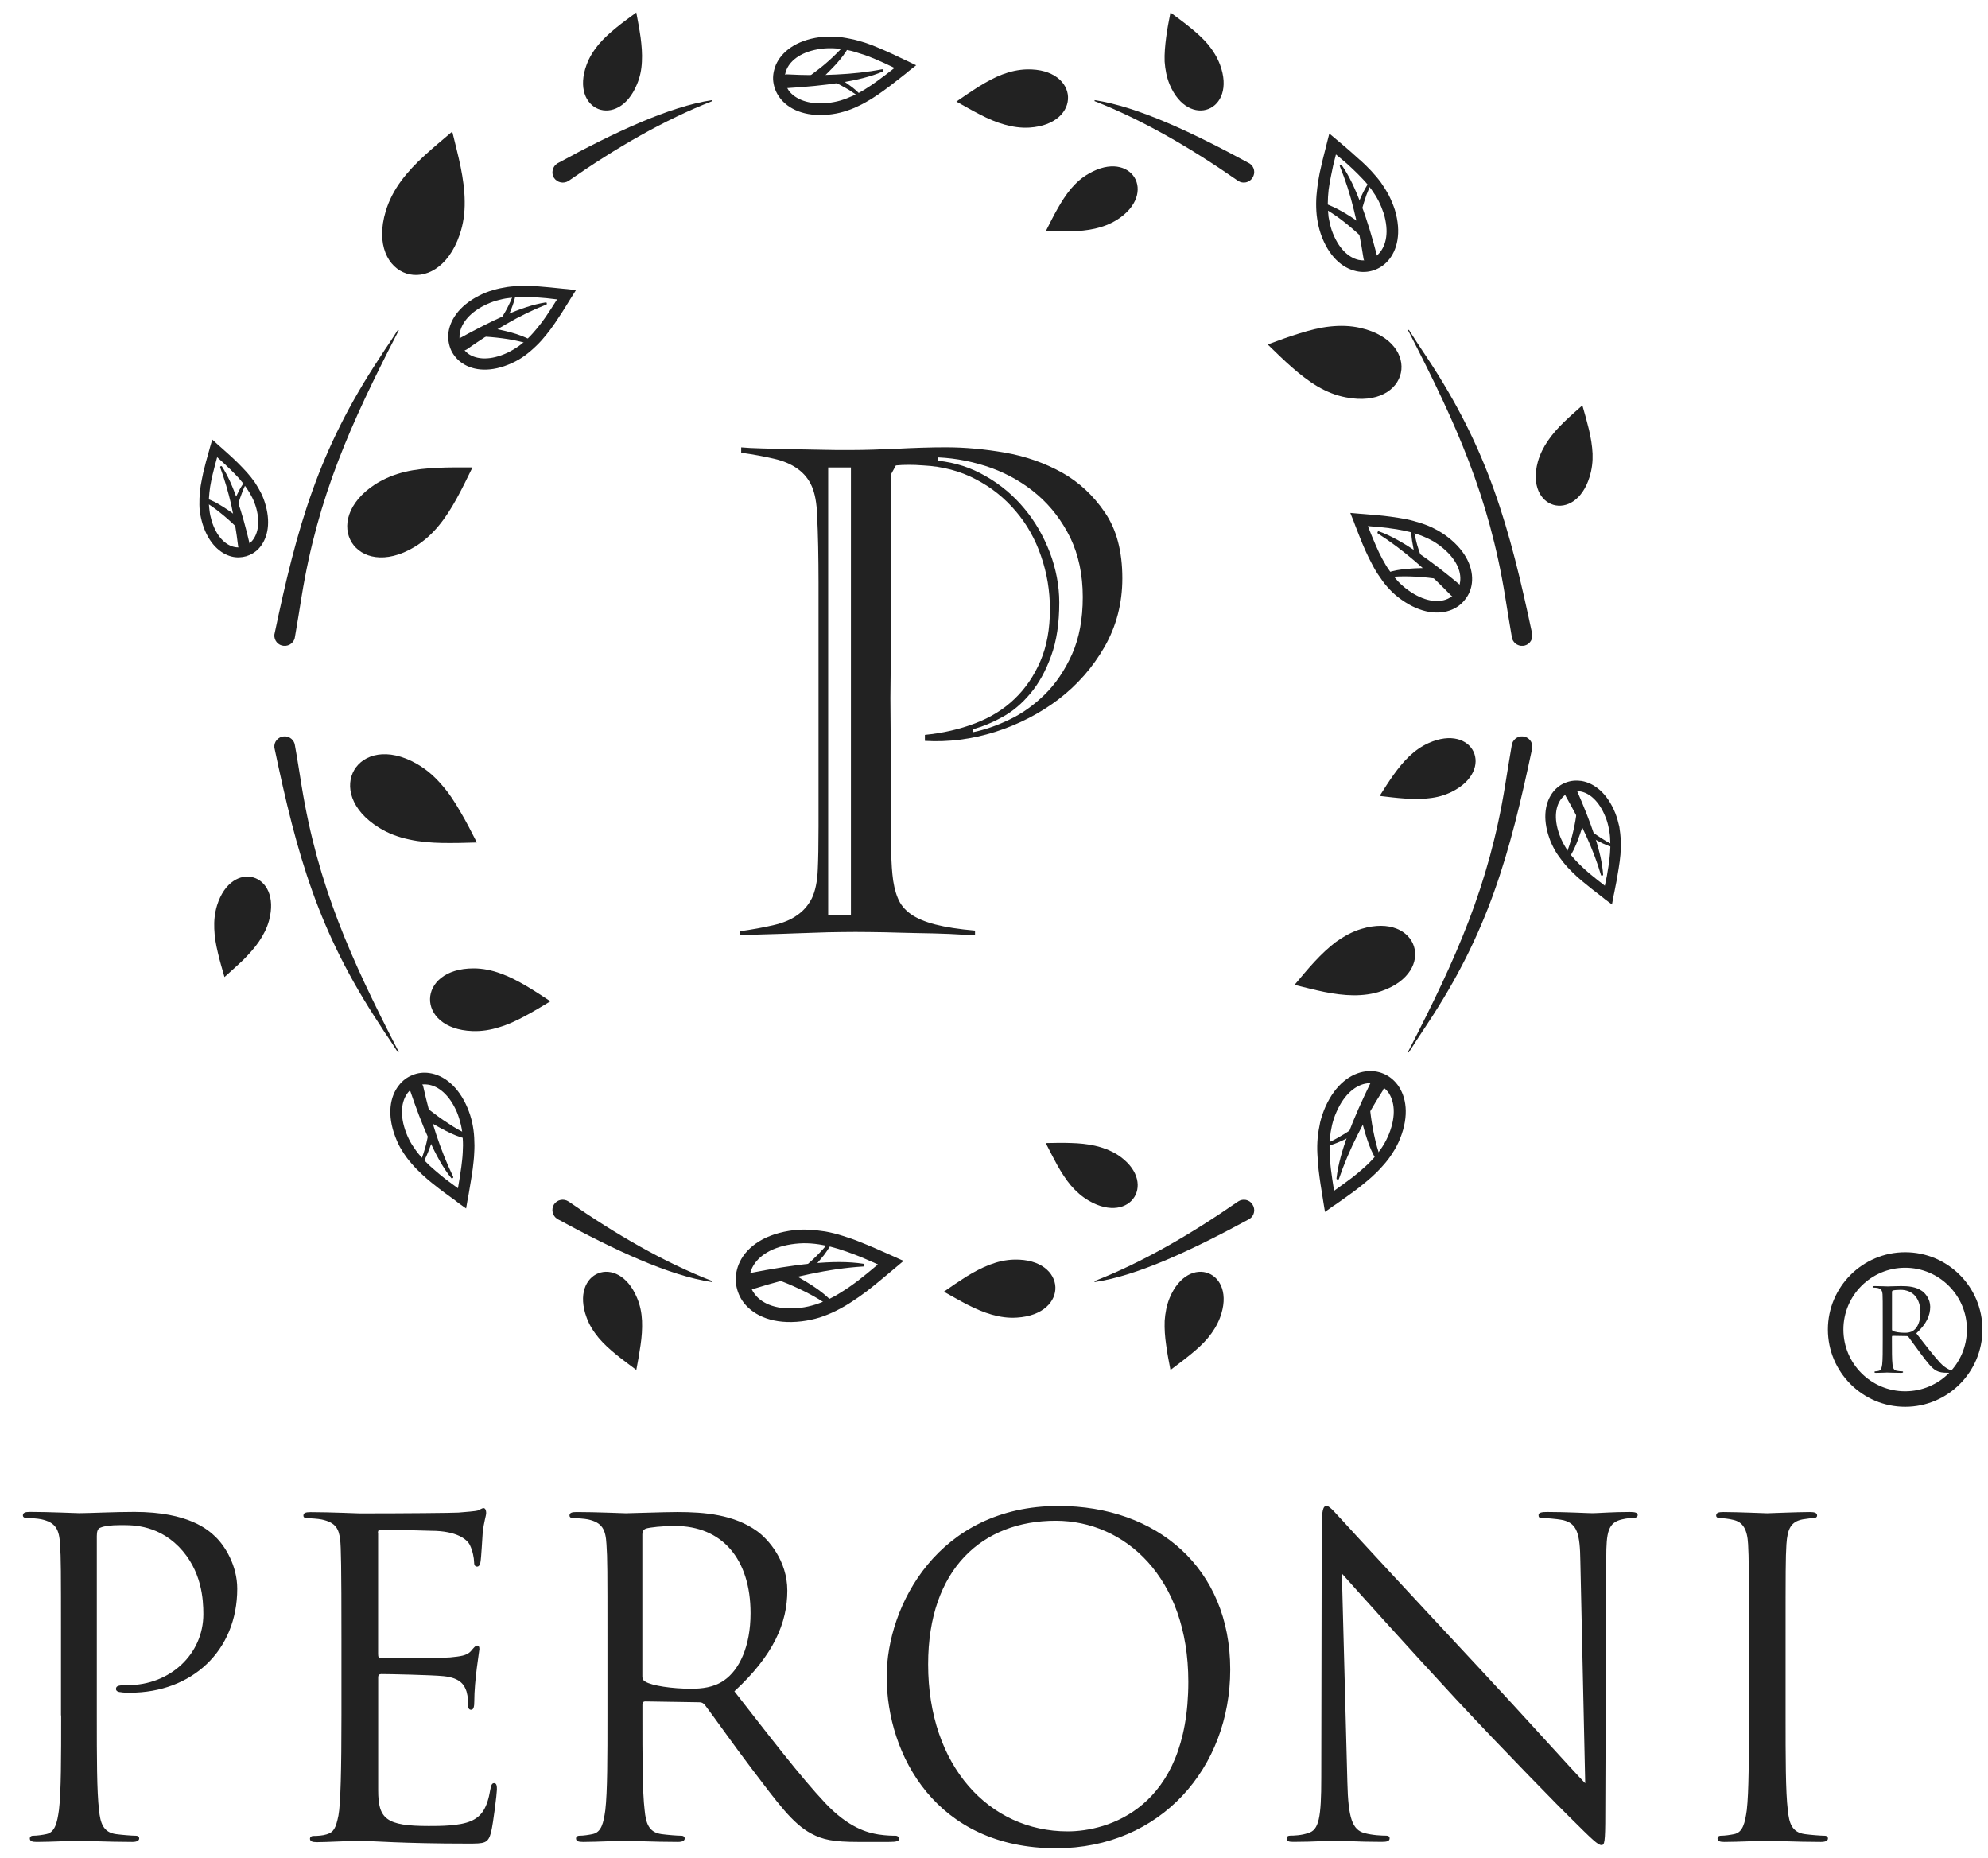 <svg width="61" height="57" viewBox="0 0 61 57" fill="none" xmlns="http://www.w3.org/2000/svg">
<path fill-rule="evenodd" clip-rule="evenodd" d="M17.097 5.015C18.853 4.059 20.527 3.273 21.845 3.072C21.85 3.083 21.852 3.093 21.856 3.102C20.384 3.676 18.914 4.525 17.444 5.55C17.295 5.645 17.099 5.604 16.999 5.456C16.907 5.309 16.952 5.111 17.097 5.015Z" fill="#222222"/>
<path fill-rule="evenodd" clip-rule="evenodd" d="M38.342 37.393C36.584 38.345 34.912 39.134 33.589 39.33C33.587 39.32 33.584 39.309 33.584 39.3C35.052 38.726 36.519 37.878 37.992 36.857C38.139 36.761 38.337 36.798 38.43 36.948C38.529 37.097 38.491 37.295 38.342 37.393Z" fill="#222222"/>
<path fill-rule="evenodd" clip-rule="evenodd" d="M38.342 5.015C36.584 4.059 34.912 3.273 33.589 3.072C33.587 3.083 33.584 3.093 33.584 3.102C35.052 3.676 36.519 4.525 37.992 5.55C38.139 5.645 38.337 5.604 38.43 5.456C38.529 5.309 38.491 5.111 38.342 5.015Z" fill="#222222"/>
<path fill-rule="evenodd" clip-rule="evenodd" d="M17.097 37.393C18.849 38.345 20.525 39.134 21.845 39.33C21.85 39.32 21.852 39.309 21.855 39.3C20.383 38.726 18.913 37.878 17.443 36.857C17.295 36.761 17.099 36.798 16.999 36.948C16.906 37.097 16.95 37.295 17.097 37.393Z" fill="#222222"/>
<path fill-rule="evenodd" clip-rule="evenodd" d="M8.419 19.468C9.114 16.153 9.77 13.815 11.65 10.973C11.757 10.812 11.86 10.653 11.97 10.489C12.049 10.366 12.133 10.242 12.211 10.116L12.236 10.133L12.184 10.235C10.766 12.988 9.755 15.226 9.256 18.292C9.188 18.703 9.126 19.116 9.053 19.522C9.039 19.699 8.883 19.828 8.708 19.812C8.535 19.802 8.403 19.646 8.419 19.468ZM11.65 10.973C11.753 10.81 11.86 10.649 11.97 10.489Z" fill="#222222"/>
<path fill-rule="evenodd" clip-rule="evenodd" d="M47.019 22.934C46.317 26.249 45.671 28.587 43.785 31.429C43.678 31.59 43.57 31.749 43.466 31.912C43.386 32.036 43.305 32.162 43.227 32.286L43.202 32.269L43.256 32.167C44.674 29.413 45.685 27.176 46.181 24.11C46.249 23.699 46.312 23.286 46.384 22.88C46.398 22.707 46.555 22.574 46.728 22.591C46.902 22.605 47.033 22.758 47.019 22.934ZM43.787 31.429C43.68 31.593 43.577 31.753 43.468 31.912Z" fill="#222222"/>
<path fill-rule="evenodd" clip-rule="evenodd" d="M47.019 19.468C46.317 16.153 45.672 13.815 43.789 10.973C43.68 10.812 43.572 10.653 43.468 10.489C43.388 10.366 43.307 10.242 43.229 10.116L43.204 10.133L43.258 10.235C44.676 12.988 45.687 15.226 46.183 18.292C46.251 18.703 46.314 19.116 46.386 19.522C46.4 19.699 46.557 19.828 46.73 19.812C46.902 19.802 47.033 19.646 47.019 19.468ZM43.789 10.973C43.682 10.81 43.579 10.649 43.468 10.489Z" fill="#222222"/>
<path fill-rule="evenodd" clip-rule="evenodd" d="M8.419 22.934C9.113 26.249 9.77 28.587 11.649 31.429C11.756 31.59 11.859 31.749 11.969 31.912C12.048 32.036 12.132 32.162 12.211 32.286L12.235 32.269L12.183 32.167C10.765 29.413 9.754 27.176 9.255 24.11C9.187 23.699 9.126 23.286 9.052 22.88C9.038 22.707 8.882 22.574 8.707 22.591C8.531 22.605 8.401 22.758 8.419 22.934ZM11.649 31.429C11.752 31.593 11.857 31.753 11.969 31.912Z" fill="#222222"/>
<path fill-rule="evenodd" clip-rule="evenodd" d="M11.63 25.391C11.915 25.57 12.227 25.682 12.554 25.752C12.878 25.824 13.216 25.852 13.566 25.859C13.911 25.864 14.268 25.857 14.632 25.845C14.467 25.521 14.306 25.204 14.127 24.903C13.954 24.602 13.769 24.317 13.546 24.068C13.329 23.815 13.083 23.601 12.787 23.431C10.985 22.408 9.865 24.301 11.63 25.391Z" fill="#222222"/>
<path fill-rule="evenodd" clip-rule="evenodd" d="M41.757 10.063C41.438 9.988 41.127 9.983 40.81 10.016C40.497 10.049 40.178 10.132 39.862 10.231C39.543 10.328 39.221 10.448 38.898 10.567C39.146 10.807 39.389 11.047 39.641 11.267C39.895 11.488 40.147 11.687 40.42 11.85C40.695 12.011 40.985 12.132 41.3 12.19C43.253 12.571 43.689 10.515 41.757 10.063Z" fill="#222222"/>
<path fill-rule="evenodd" clip-rule="evenodd" d="M33.414 36.837C33.197 36.712 33.019 36.551 32.861 36.369C32.707 36.185 32.573 35.975 32.448 35.755C32.324 35.531 32.207 35.298 32.088 35.066C32.35 35.06 32.611 35.055 32.863 35.064C33.119 35.071 33.364 35.095 33.6 35.148C33.84 35.202 34.06 35.286 34.274 35.414C35.549 36.227 34.72 37.594 33.414 36.837Z" fill="#222222"/>
<path fill-rule="evenodd" clip-rule="evenodd" d="M33.414 5.324C33.197 5.443 33.019 5.606 32.861 5.79C32.707 5.975 32.573 6.185 32.448 6.406C32.324 6.624 32.207 6.859 32.088 7.095C32.35 7.097 32.611 7.106 32.863 7.097C33.119 7.088 33.364 7.067 33.6 7.013C33.84 6.959 34.06 6.875 34.274 6.743C35.549 5.935 34.72 4.568 33.414 5.324Z" fill="#222222"/>
<path fill-rule="evenodd" clip-rule="evenodd" d="M18 1.985C18.084 1.754 18.212 1.555 18.368 1.364C18.525 1.18 18.707 1.014 18.905 0.853C19.101 0.692 19.314 0.54 19.524 0.384C19.573 0.641 19.621 0.897 19.657 1.152C19.689 1.403 19.71 1.649 19.696 1.891C19.686 2.131 19.64 2.367 19.542 2.593C18.968 3.987 17.474 3.403 18 1.985Z" fill="#222222"/>
<path fill-rule="evenodd" clip-rule="evenodd" d="M37.436 40.419C37.348 40.652 37.224 40.849 37.068 41.04C36.913 41.226 36.729 41.392 36.529 41.553C36.335 41.714 36.123 41.866 35.915 42.027C35.866 41.768 35.814 41.511 35.782 41.257C35.745 41.009 35.728 40.76 35.737 40.519C35.754 40.279 35.796 40.043 35.891 39.813C36.475 38.415 37.964 39.003 37.436 40.419Z" fill="#222222"/>
<path fill-rule="evenodd" clip-rule="evenodd" d="M37.435 1.985C37.348 1.754 37.224 1.555 37.068 1.364C36.912 1.18 36.728 1.014 36.529 0.853C36.335 0.692 36.123 0.54 35.915 0.384C35.866 0.641 35.813 0.897 35.782 1.152C35.75 1.403 35.727 1.649 35.736 1.891C35.754 2.131 35.796 2.367 35.89 2.593C36.475 3.987 37.964 3.403 37.435 1.985Z" fill="#222222"/>
<path fill-rule="evenodd" clip-rule="evenodd" d="M18 40.419C18.084 40.652 18.212 40.849 18.368 41.04C18.525 41.226 18.707 41.392 18.905 41.553C19.101 41.714 19.315 41.866 19.525 42.027C19.574 41.768 19.621 41.511 19.656 41.257C19.693 41.009 19.71 40.76 19.7 40.519C19.689 40.279 19.644 40.043 19.546 39.813C18.965 38.415 17.474 39.003 18 40.419Z" fill="#222222"/>
<path fill-rule="evenodd" clip-rule="evenodd" d="M42.389 30.404C42.11 30.5 41.82 30.535 41.528 30.533C41.239 30.531 40.936 30.489 40.639 30.43C40.338 30.369 40.031 30.288 39.722 30.213C39.926 29.97 40.128 29.725 40.338 29.499C40.548 29.273 40.765 29.068 40.997 28.892C41.234 28.725 41.486 28.582 41.773 28.496C43.523 27.966 44.116 29.809 42.389 30.404Z" fill="#222222"/>
<path fill-rule="evenodd" clip-rule="evenodd" d="M14.491 31.63C14.78 31.641 15.051 31.597 15.321 31.511C15.59 31.431 15.851 31.31 16.108 31.17C16.371 31.03 16.628 30.876 16.889 30.717C16.635 30.55 16.385 30.383 16.129 30.235C15.874 30.085 15.618 29.954 15.354 29.861C15.092 29.765 14.817 29.707 14.53 29.707C12.776 29.707 12.738 31.562 14.491 31.63Z" fill="#222222"/>
<path fill-rule="evenodd" clip-rule="evenodd" d="M11.837 6.474C11.94 6.134 12.103 5.83 12.306 5.553C12.514 5.272 12.759 5.014 13.03 4.768C13.3 4.519 13.589 4.283 13.877 4.036C13.965 4.404 14.063 4.768 14.135 5.123C14.207 5.483 14.257 5.833 14.259 6.183C14.264 6.528 14.219 6.869 14.103 7.205C13.398 9.26 11.21 8.553 11.837 6.474Z" fill="#222222"/>
<path fill-rule="evenodd" clip-rule="evenodd" d="M31.512 2.129C31.246 2.136 30.998 2.193 30.751 2.286C30.509 2.379 30.277 2.507 30.044 2.65C29.809 2.797 29.58 2.955 29.346 3.116C29.594 3.256 29.836 3.394 30.082 3.52C30.322 3.644 30.567 3.751 30.821 3.821C31.07 3.891 31.325 3.931 31.591 3.914C33.215 3.809 33.14 2.094 31.512 2.129Z" fill="#222222"/>
<path fill-rule="evenodd" clip-rule="evenodd" d="M31.127 38.641C30.861 38.646 30.61 38.705 30.367 38.798C30.126 38.891 29.888 39.017 29.657 39.159C29.424 39.306 29.193 39.463 28.962 39.626C29.212 39.764 29.452 39.904 29.693 40.028C29.937 40.151 30.185 40.259 30.432 40.329C30.687 40.401 30.939 40.438 31.204 40.42C32.828 40.321 32.751 38.606 31.127 38.641Z" fill="#222222"/>
<path fill-rule="evenodd" clip-rule="evenodd" d="M48.774 14.633C48.849 14.393 48.876 14.158 48.867 13.917C48.856 13.675 48.815 13.432 48.757 13.184C48.697 12.937 48.627 12.685 48.554 12.435C48.359 12.608 48.163 12.779 47.98 12.958C47.796 13.136 47.635 13.318 47.497 13.52C47.362 13.716 47.254 13.931 47.187 14.167C46.793 15.628 48.33 16.073 48.774 14.633Z" fill="#222222"/>
<path fill-rule="evenodd" clip-rule="evenodd" d="M6.66 27.775C6.589 28.011 6.564 28.249 6.575 28.492C6.583 28.734 6.624 28.974 6.685 29.224C6.741 29.471 6.816 29.721 6.888 29.973C7.084 29.796 7.282 29.623 7.462 29.45C7.642 29.266 7.81 29.086 7.947 28.883C8.081 28.687 8.193 28.471 8.256 28.235C8.647 26.777 7.11 26.333 6.66 27.775Z" fill="#222222"/>
<path fill-rule="evenodd" clip-rule="evenodd" d="M43.834 22.796C43.61 22.896 43.416 23.036 43.24 23.202C43.067 23.368 42.908 23.563 42.761 23.769C42.614 23.974 42.474 24.194 42.334 24.417C42.593 24.448 42.854 24.48 43.109 24.497C43.365 24.518 43.613 24.522 43.849 24.488C44.089 24.464 44.324 24.401 44.544 24.292C45.897 23.62 45.213 22.175 43.834 22.796Z" fill="#222222"/>
<path fill-rule="evenodd" clip-rule="evenodd" d="M12.712 16.783C13 16.61 13.245 16.39 13.455 16.136C13.667 15.882 13.849 15.593 14.015 15.29C14.182 14.988 14.339 14.662 14.497 14.34C14.14 14.338 13.781 14.335 13.436 14.351C13.088 14.367 12.747 14.398 12.43 14.475C12.104 14.552 11.802 14.675 11.515 14.855C9.773 15.985 10.932 17.846 12.712 16.783Z" fill="#222222"/>
<path d="M42.62 6C42.69 6.14 42.751 6.287 42.8 6.437C43.01 7.139 42.875 7.683 42.583 8.007C42.459 8.145 42.308 8.24 42.142 8.294C41.977 8.348 41.797 8.359 41.615 8.318C41.19 8.226 40.764 7.865 40.526 7.174C40.474 7.02 40.439 6.864 40.416 6.71C40.392 6.556 40.385 6.4 40.385 6.241C40.386 6.08 40.399 5.924 40.418 5.774C40.435 5.625 40.462 5.468 40.493 5.305C40.553 5.027 40.617 4.766 40.686 4.503L40.719 4.37L40.789 4.096L41.006 4.279L41.109 4.365C41.318 4.542 41.522 4.717 41.732 4.911V4.906C41.849 5.014 41.965 5.125 42.072 5.24C42.18 5.357 42.282 5.476 42.374 5.601C42.462 5.728 42.546 5.861 42.62 6ZM42.457 6.544C42.413 6.413 42.362 6.287 42.299 6.162C42.238 6.045 42.161 5.923 42.082 5.814C41.996 5.699 41.909 5.588 41.807 5.485C41.708 5.377 41.599 5.273 41.489 5.168C41.342 5.028 41.17 4.881 40.992 4.738C40.932 4.957 40.882 5.175 40.845 5.377C40.815 5.518 40.789 5.665 40.768 5.818C40.752 5.965 40.742 6.106 40.742 6.245C40.742 6.383 40.749 6.519 40.766 6.659C40.789 6.794 40.819 6.929 40.861 7.058C41.057 7.617 41.377 7.905 41.692 7.974C41.809 7.998 41.928 7.991 42.032 7.956C42.138 7.925 42.242 7.86 42.319 7.769C42.535 7.527 42.628 7.106 42.457 6.544Z" fill="#222222"/>
<path fill-rule="evenodd" clip-rule="evenodd" d="M42.227 7.862C41.931 6.737 41.595 5.716 41.151 5.079C41.145 5.085 41.14 5.085 41.137 5.088C41.481 5.939 41.711 6.898 41.863 7.928C41.88 8.028 41.98 8.095 42.08 8.077C42.18 8.06 42.246 7.967 42.227 7.862Z" fill="#222222"/>
<path d="M41.719 6.301C41.896 6.773 42.056 7.311 42.203 7.871C42.208 7.911 42.197 7.956 42.176 7.986C42.152 8.019 42.117 8.042 42.08 8.051L42.075 8.053C42.031 8.06 41.987 8.047 41.956 8.028C41.926 8.004 41.901 7.967 41.891 7.927C41.816 7.41 41.719 6.91 41.6 6.434C41.494 6.021 41.375 5.62 41.228 5.246C41.408 5.536 41.571 5.897 41.719 6.301ZM42.255 7.857C42.108 7.291 41.95 6.754 41.767 6.28C41.59 5.804 41.396 5.387 41.17 5.067C41.161 5.051 41.145 5.051 41.139 5.057L41.121 5.065C41.111 5.071 41.105 5.088 41.111 5.097C41.284 5.522 41.429 5.97 41.544 6.448C41.663 6.922 41.76 7.421 41.839 7.934V7.935C41.849 7.995 41.882 8.039 41.926 8.07C41.97 8.102 42.022 8.114 42.084 8.107C42.143 8.096 42.19 8.061 42.224 8.019C42.255 7.972 42.271 7.916 42.255 7.858" fill="#222222"/>
<path fill-rule="evenodd" clip-rule="evenodd" d="M41.882 7.029C41.425 6.689 40.981 6.406 40.617 6.297L40.615 6.308C41.011 6.527 41.392 6.821 41.765 7.169C41.803 7.202 41.861 7.199 41.896 7.158C41.929 7.122 41.924 7.064 41.882 7.029Z" fill="#222222"/>
<path d="M41.394 6.763C41.541 6.859 41.692 6.966 41.846 7.076C41.851 7.083 41.855 7.087 41.855 7.094C41.855 7.101 41.855 7.111 41.848 7.116C41.842 7.122 41.837 7.125 41.837 7.125C41.837 7.125 41.816 7.125 41.807 7.12C41.671 6.994 41.536 6.873 41.394 6.763ZM41.921 6.978C41.688 6.807 41.463 6.651 41.246 6.525C41.029 6.399 40.82 6.297 40.637 6.238C40.605 6.229 40.575 6.245 40.561 6.271V6.273L40.556 6.28V6.278L40.554 6.283C40.54 6.313 40.554 6.352 40.581 6.362H40.579C40.773 6.471 40.966 6.597 41.153 6.738C41.342 6.88 41.533 7.041 41.718 7.213C41.72 7.214 41.72 7.214 41.725 7.218C41.758 7.241 41.795 7.255 41.834 7.255C41.872 7.246 41.909 7.23 41.937 7.199L41.944 7.197C41.965 7.164 41.981 7.127 41.975 7.087C41.97 7.05 41.958 7.011 41.923 6.983L41.921 6.978Z" fill="#222222"/>
<path fill-rule="evenodd" clip-rule="evenodd" d="M41.641 6.406C41.781 6.049 41.926 5.729 42.093 5.54L42.098 5.545C41.956 5.807 41.848 6.11 41.758 6.441C41.751 6.472 41.715 6.49 41.687 6.479C41.652 6.472 41.634 6.436 41.641 6.406Z" fill="#222222"/>
<path d="M41.83 5.896C41.755 6.047 41.685 6.215 41.613 6.395C41.608 6.42 41.611 6.442 41.62 6.463C41.63 6.484 41.651 6.5 41.674 6.507C41.699 6.514 41.721 6.512 41.739 6.5C41.763 6.49 41.777 6.469 41.783 6.448V6.446C41.83 6.283 41.875 6.126 41.931 5.972C41.986 5.825 42.047 5.683 42.117 5.553L42.134 5.529L42.11 5.518L42.105 5.513L42.082 5.503L42.066 5.518C41.984 5.62 41.905 5.746 41.83 5.896ZM41.665 6.413C41.737 6.236 41.804 6.07 41.877 5.924C41.895 5.884 41.916 5.847 41.937 5.811C41.916 5.858 41.898 5.907 41.881 5.952C41.825 6.106 41.777 6.266 41.732 6.432C41.732 6.441 41.723 6.449 41.714 6.449C41.709 6.451 41.7 6.451 41.69 6.449C41.679 6.449 41.674 6.444 41.669 6.439C41.665 6.428 41.665 6.42 41.665 6.413Z" fill="#222222"/>
<path d="M15.132 8.899C14.985 8.94 14.843 8.996 14.701 9.069C14.073 9.388 13.786 9.844 13.754 10.264C13.746 10.441 13.779 10.609 13.851 10.763C13.926 10.912 14.04 11.045 14.187 11.143C14.531 11.377 15.069 11.432 15.709 11.138C15.854 11.073 15.984 10.996 16.106 10.907C16.225 10.819 16.341 10.72 16.451 10.613C16.561 10.509 16.663 10.394 16.756 10.278C16.847 10.165 16.939 10.046 17.029 9.911C17.183 9.687 17.323 9.466 17.459 9.242L17.527 9.132L17.674 8.899L17.4 8.868L17.275 8.857C17.013 8.831 16.754 8.801 16.479 8.782H16.484C16.33 8.773 16.182 8.772 16.028 8.772C15.872 8.773 15.725 8.782 15.574 8.803C15.422 8.826 15.277 8.856 15.132 8.899ZM14.859 9.37C14.983 9.309 15.102 9.262 15.226 9.223C15.357 9.19 15.485 9.155 15.62 9.143C15.753 9.122 15.891 9.118 16.031 9.116C16.171 9.116 16.316 9.122 16.462 9.123C16.658 9.134 16.873 9.157 17.093 9.185C16.978 9.368 16.861 9.55 16.749 9.715C16.668 9.832 16.584 9.946 16.491 10.058C16.399 10.168 16.308 10.275 16.211 10.368C16.119 10.459 16.017 10.546 15.909 10.623C15.798 10.7 15.685 10.765 15.566 10.823C15.051 11.062 14.635 11.031 14.381 10.86C14.285 10.791 14.208 10.706 14.16 10.611C14.113 10.515 14.092 10.406 14.101 10.286C14.122 9.977 14.355 9.627 14.859 9.37Z" fill="#222222"/>
<path fill-rule="evenodd" clip-rule="evenodd" d="M14.098 10.41C15.076 9.871 16.011 9.421 16.751 9.3C16.753 9.306 16.753 9.311 16.756 9.316C15.932 9.645 15.116 10.126 14.297 10.707C14.217 10.763 14.103 10.739 14.049 10.66C13.989 10.576 14.012 10.464 14.098 10.41Z" fill="#222222"/>
<path d="M15.523 9.72C15.076 9.916 14.599 10.161 14.107 10.431C14.074 10.454 14.051 10.492 14.046 10.527C14.037 10.566 14.044 10.604 14.067 10.637V10.643C14.091 10.676 14.126 10.702 14.166 10.707C14.203 10.714 14.243 10.707 14.277 10.685H14.278C14.69 10.394 15.098 10.13 15.509 9.894C15.867 9.689 16.224 9.507 16.581 9.358C16.259 9.43 15.902 9.558 15.523 9.72ZM14.084 10.387C14.576 10.116 15.05 9.871 15.502 9.673C15.951 9.477 16.368 9.334 16.744 9.278C16.758 9.276 16.774 9.283 16.776 9.295L16.777 9.309C16.785 9.32 16.776 9.339 16.767 9.342C16.356 9.503 15.944 9.703 15.539 9.939C15.127 10.172 14.721 10.44 14.31 10.727H14.305C14.258 10.758 14.203 10.767 14.154 10.758C14.102 10.744 14.058 10.714 14.023 10.671C13.992 10.623 13.983 10.567 13.992 10.515C14.005 10.466 14.035 10.424 14.084 10.387Z" fill="#222222"/>
<path fill-rule="evenodd" clip-rule="evenodd" d="M14.904 10.091C15.443 10.186 15.94 10.301 16.257 10.487C16.252 10.489 16.252 10.492 16.252 10.494C15.833 10.364 15.378 10.3 14.885 10.268C14.838 10.263 14.801 10.219 14.806 10.172C14.811 10.125 14.859 10.091 14.904 10.091Z" fill="#222222"/>
<path d="M15.417 10.256C15.251 10.217 15.076 10.18 14.894 10.152C14.894 10.152 14.883 10.158 14.878 10.158C14.876 10.163 14.867 10.172 14.867 10.175C14.867 10.182 14.867 10.191 14.876 10.196C14.878 10.203 14.885 10.207 14.892 10.207C15.07 10.217 15.244 10.233 15.417 10.256ZM14.916 10.032C15.19 10.081 15.447 10.135 15.68 10.198C15.912 10.263 16.12 10.34 16.283 10.432C16.309 10.448 16.322 10.478 16.313 10.508H16.311L16.309 10.516L16.308 10.518C16.297 10.548 16.261 10.564 16.233 10.551C16.029 10.49 15.814 10.441 15.592 10.404C15.364 10.368 15.127 10.343 14.883 10.327H14.878C14.839 10.32 14.803 10.303 14.782 10.278C14.757 10.247 14.748 10.21 14.75 10.168V10.163C14.755 10.124 14.777 10.091 14.803 10.068C14.834 10.044 14.871 10.03 14.913 10.032H14.916Z" fill="#222222"/>
<path fill-rule="evenodd" clip-rule="evenodd" d="M15.499 9.845C15.653 9.516 15.779 9.199 15.802 8.956H15.797C15.706 9.23 15.569 9.509 15.4 9.789C15.382 9.813 15.391 9.852 15.421 9.867C15.449 9.881 15.487 9.873 15.499 9.845Z" fill="#222222"/>
<path d="M15.729 9.374C15.674 9.528 15.603 9.692 15.526 9.857L15.524 9.859C15.515 9.876 15.492 9.89 15.475 9.897C15.457 9.904 15.429 9.899 15.414 9.887C15.391 9.876 15.377 9.857 15.373 9.839C15.366 9.817 15.368 9.792 15.379 9.775V9.773C15.466 9.633 15.545 9.498 15.611 9.358C15.68 9.22 15.734 9.083 15.778 8.945L15.786 8.922L15.811 8.931H15.816L15.841 8.938L15.839 8.956C15.816 9.082 15.783 9.223 15.729 9.374ZM15.477 9.832C15.555 9.666 15.624 9.507 15.676 9.358C15.692 9.318 15.702 9.283 15.715 9.244C15.697 9.292 15.674 9.335 15.652 9.379C15.587 9.517 15.506 9.657 15.419 9.799C15.414 9.804 15.414 9.817 15.417 9.824C15.419 9.831 15.426 9.839 15.433 9.841C15.44 9.846 15.449 9.846 15.459 9.843C15.468 9.845 15.473 9.841 15.477 9.832Z" fill="#222222"/>
<path d="M44.03 16.227C44.17 16.299 44.304 16.381 44.434 16.484C45.008 16.93 45.213 17.45 45.164 17.884C45.143 18.068 45.076 18.234 44.968 18.374C44.864 18.514 44.726 18.628 44.556 18.7C44.154 18.871 43.597 18.819 43.001 18.395C42.869 18.301 42.747 18.199 42.642 18.084C42.533 17.97 42.437 17.851 42.351 17.718C42.255 17.587 42.175 17.452 42.105 17.315C42.033 17.184 41.965 17.041 41.896 16.89C41.781 16.635 41.685 16.377 41.585 16.125L41.539 16.001L41.433 15.735L41.718 15.76L41.849 15.77C42.119 15.795 42.388 15.81 42.673 15.851C42.831 15.872 42.987 15.898 43.142 15.926C43.296 15.957 43.445 16.001 43.596 16.048C43.748 16.096 43.89 16.153 44.03 16.227ZM44.212 16.764C44.101 16.678 43.986 16.603 43.863 16.544C43.741 16.482 43.615 16.43 43.482 16.386C43.351 16.341 43.211 16.306 43.067 16.276C42.924 16.246 42.777 16.222 42.626 16.204V16.202C42.425 16.176 42.197 16.157 41.972 16.139C42.056 16.351 42.138 16.559 42.222 16.747C42.278 16.88 42.346 17.016 42.418 17.151C42.488 17.28 42.56 17.405 42.642 17.515C42.719 17.629 42.805 17.732 42.901 17.839C42.997 17.938 43.097 18.026 43.212 18.108C43.688 18.449 44.121 18.502 44.413 18.374C44.523 18.327 44.616 18.25 44.679 18.164C44.747 18.077 44.789 17.965 44.803 17.846C44.847 17.522 44.677 17.125 44.212 16.764Z" fill="#222222"/>
<path fill-rule="evenodd" clip-rule="evenodd" d="M44.791 17.972C43.897 17.226 43.033 16.586 42.301 16.328L42.296 16.344C43.071 16.839 43.811 17.489 44.531 18.239C44.602 18.309 44.723 18.309 44.793 18.234C44.863 18.159 44.863 18.043 44.791 17.972Z" fill="#222222"/>
<path d="M43.468 16.99C43.888 17.272 44.329 17.618 44.776 17.987C44.807 18.021 44.821 18.063 44.823 18.098C44.823 18.138 44.805 18.178 44.776 18.208L44.774 18.21C44.742 18.241 44.704 18.257 44.663 18.257C44.623 18.259 44.583 18.243 44.55 18.211V18.21C44.189 17.837 43.824 17.485 43.447 17.165C43.122 16.89 42.793 16.635 42.459 16.409C42.775 16.551 43.113 16.748 43.468 16.99ZM44.809 17.949L44.803 17.947C44.359 17.574 43.916 17.231 43.498 16.946C43.073 16.659 42.674 16.43 42.308 16.3C42.297 16.295 42.278 16.3 42.276 16.314L42.268 16.328C42.263 16.342 42.268 16.355 42.276 16.365C42.665 16.612 43.041 16.895 43.414 17.214C43.782 17.527 44.147 17.881 44.511 18.253V18.255L44.513 18.257C44.553 18.295 44.609 18.318 44.663 18.318C44.718 18.318 44.77 18.295 44.812 18.255V18.253C44.852 18.213 44.872 18.157 44.872 18.103C44.872 18.047 44.854 17.993 44.809 17.949Z" fill="#222222"/>
<path fill-rule="evenodd" clip-rule="evenodd" d="M44.03 17.49C43.462 17.482 42.935 17.501 42.574 17.63V17.639C43.02 17.587 43.507 17.608 44.013 17.671C44.067 17.676 44.107 17.639 44.114 17.592C44.116 17.536 44.078 17.496 44.03 17.49Z" fill="#222222"/>
<path d="M43.475 17.557C43.649 17.548 43.836 17.548 44.027 17.551C44.035 17.551 44.041 17.557 44.044 17.562C44.048 17.567 44.053 17.572 44.053 17.583C44.053 17.59 44.044 17.599 44.042 17.6C44.037 17.606 44.028 17.606 44.028 17.606C43.831 17.583 43.652 17.565 43.475 17.557ZM44.023 17.427C43.741 17.422 43.463 17.427 43.22 17.448C42.964 17.466 42.739 17.508 42.558 17.572C42.527 17.581 42.511 17.609 42.513 17.641V17.646V17.651L42.515 17.656C42.52 17.688 42.551 17.711 42.583 17.709C42.802 17.684 43.033 17.677 43.272 17.684C43.509 17.69 43.754 17.711 44.002 17.744H44.013C44.051 17.746 44.091 17.733 44.121 17.712C44.151 17.688 44.174 17.651 44.175 17.606V17.604V17.599C44.177 17.558 44.167 17.52 44.142 17.488C44.119 17.464 44.079 17.439 44.039 17.434H44.034" fill="#222222"/>
<path fill-rule="evenodd" clip-rule="evenodd" d="M43.465 17.121C43.373 16.75 43.303 16.405 43.33 16.155H43.339C43.375 16.451 43.461 16.764 43.582 17.086C43.592 17.116 43.573 17.151 43.543 17.161C43.515 17.168 43.478 17.152 43.465 17.121Z" fill="#222222"/>
<path d="M43.55 17.088H43.555ZM43.329 16.596C43.354 16.761 43.391 16.939 43.44 17.126V17.131C43.45 17.149 43.464 17.17 43.487 17.179C43.508 17.189 43.534 17.196 43.552 17.188C43.574 17.179 43.592 17.158 43.599 17.142C43.613 17.121 43.615 17.095 43.604 17.074C43.548 16.916 43.49 16.757 43.455 16.601C43.417 16.451 43.384 16.299 43.364 16.15L43.363 16.125L43.338 16.127H43.329L43.308 16.129L43.307 16.15C43.293 16.281 43.305 16.431 43.329 16.596ZM43.492 17.114C43.445 16.93 43.408 16.753 43.384 16.591C43.375 16.552 43.368 16.51 43.366 16.472C43.377 16.519 43.387 16.573 43.405 16.619C43.443 16.774 43.492 16.936 43.559 17.093C43.56 17.102 43.56 17.114 43.553 17.117C43.553 17.126 43.546 17.133 43.538 17.135C43.529 17.14 43.517 17.14 43.511 17.133C43.503 17.126 43.492 17.123 43.492 17.114Z" fill="#222222"/>
<path d="M40.508 34.428C40.547 34.267 40.601 34.11 40.669 33.954C40.979 33.261 41.455 32.922 41.907 32.866C42.096 32.841 42.281 32.866 42.451 32.937C42.617 33.006 42.768 33.126 42.882 33.277C43.153 33.641 43.245 34.213 42.962 34.925C42.901 35.079 42.822 35.228 42.731 35.368C42.647 35.503 42.547 35.634 42.435 35.757C42.328 35.881 42.211 35.998 42.092 36.105C41.975 36.208 41.846 36.315 41.711 36.422C41.478 36.605 41.243 36.763 41.016 36.927L40.899 37.004L40.656 37.178L40.608 36.887L40.586 36.747C40.54 36.467 40.495 36.187 40.461 35.893C40.444 35.727 40.43 35.566 40.423 35.401C40.414 35.235 40.417 35.072 40.431 34.913C40.446 34.75 40.475 34.586 40.508 34.428ZM41.011 34.106C40.951 34.238 40.907 34.372 40.873 34.511C40.841 34.652 40.818 34.792 40.804 34.938C40.795 35.085 40.794 35.232 40.799 35.384C40.804 35.538 40.816 35.694 40.836 35.849V35.851C40.86 36.061 40.897 36.289 40.935 36.53C41.128 36.392 41.317 36.255 41.489 36.126C41.611 36.033 41.728 35.932 41.846 35.828C41.963 35.725 42.069 35.62 42.164 35.51C42.258 35.401 42.348 35.289 42.426 35.165C42.502 35.048 42.566 34.918 42.621 34.784C42.848 34.213 42.787 33.772 42.591 33.499C42.512 33.399 42.414 33.328 42.306 33.28C42.203 33.233 42.08 33.217 41.956 33.233C41.616 33.275 41.259 33.545 41.011 34.106Z" fill="#222222"/>
<path fill-rule="evenodd" clip-rule="evenodd" d="M42.088 33.219C41.557 34.311 41.125 35.345 41.043 36.15C41.045 36.152 41.053 36.156 41.06 36.156C41.365 35.251 41.836 34.337 42.42 33.419C42.474 33.328 42.443 33.209 42.352 33.153C42.259 33.098 42.14 33.13 42.088 33.219Z" fill="#222222"/>
<path d="M41.424 34.805C41.609 34.309 41.849 33.783 42.113 33.233C42.136 33.195 42.175 33.17 42.209 33.158C42.25 33.147 42.297 33.153 42.334 33.172L42.339 33.177C42.377 33.198 42.404 33.238 42.414 33.28C42.425 33.317 42.421 33.364 42.4 33.403L42.395 33.405C42.108 33.865 41.844 34.322 41.614 34.782C41.415 35.177 41.24 35.576 41.098 35.97C41.151 35.615 41.268 35.225 41.424 34.805ZM42.062 33.21L42.057 33.212C41.795 33.755 41.553 34.287 41.368 34.785C41.182 35.282 41.054 35.744 41.009 36.152C41.007 36.166 41.02 36.178 41.033 36.182L41.049 36.187C41.06 36.192 41.075 36.182 41.081 36.171C41.236 35.718 41.429 35.261 41.658 34.81C41.884 34.357 42.147 33.895 42.439 33.44V33.434C42.47 33.382 42.477 33.319 42.463 33.268C42.453 33.214 42.414 33.165 42.364 33.133H42.358C42.304 33.102 42.245 33.095 42.192 33.109C42.145 33.118 42.096 33.156 42.062 33.21Z" fill="#222222"/>
<path fill-rule="evenodd" clip-rule="evenodd" d="M41.79 34.114C41.925 34.689 42.077 35.218 42.294 35.552L42.299 35.547C42.138 35.106 42.042 34.614 41.979 34.082C41.97 34.03 41.925 33.998 41.872 34.005C41.82 34.012 41.783 34.065 41.79 34.114Z" fill="#222222"/>
<path d="M41.995 34.663C41.948 34.483 41.899 34.295 41.855 34.103C41.855 34.096 41.855 34.092 41.862 34.082C41.867 34.077 41.872 34.071 41.879 34.068C41.888 34.068 41.897 34.073 41.9 34.077C41.909 34.082 41.911 34.087 41.911 34.094C41.935 34.285 41.963 34.476 41.995 34.663ZM41.725 34.134C41.794 34.423 41.865 34.701 41.949 34.95C42.03 35.198 42.126 35.417 42.24 35.59C42.254 35.615 42.289 35.624 42.315 35.615L42.32 35.613L42.326 35.608H42.333C42.359 35.597 42.376 35.555 42.364 35.527C42.284 35.31 42.219 35.083 42.168 34.838C42.114 34.598 42.075 34.343 42.044 34.078C42.042 34.077 42.039 34.073 42.039 34.068C42.032 34.029 42.012 33.991 41.977 33.972V33.97C41.946 33.945 41.9 33.937 41.86 33.938H41.858L41.853 33.94C41.815 33.951 41.776 33.972 41.753 34.001C41.729 34.035 41.717 34.077 41.722 34.119V34.134" fill="#222222"/>
<path fill-rule="evenodd" clip-rule="evenodd" d="M41.557 34.775C41.205 34.961 40.875 35.115 40.61 35.15V35.144C40.901 35.031 41.195 34.866 41.487 34.668C41.519 34.647 41.557 34.658 41.573 34.686C41.596 34.714 41.585 34.756 41.557 34.775Z" fill="#222222"/>
<path d="M41.064 35.044C41.225 34.976 41.396 34.891 41.571 34.798L41.573 34.796C41.59 34.785 41.61 34.763 41.613 34.736C41.615 34.714 41.613 34.689 41.597 34.668C41.587 34.645 41.566 34.632 41.543 34.628C41.519 34.623 41.494 34.628 41.475 34.642H41.473C41.326 34.742 41.179 34.831 41.036 34.911C40.89 34.995 40.747 35.06 40.602 35.114L40.577 35.123L40.584 35.148V35.157L40.591 35.178L40.616 35.172C40.75 35.162 40.901 35.111 41.064 35.044ZM41.541 34.751C41.368 34.845 41.197 34.929 41.037 34.992C40.999 35.008 40.953 35.025 40.92 35.039C40.967 35.015 41.008 34.992 41.06 34.964C41.207 34.883 41.354 34.791 41.503 34.691C41.508 34.686 41.519 34.684 41.526 34.686C41.536 34.688 41.543 34.693 41.552 34.702C41.557 34.712 41.557 34.719 41.557 34.728C41.557 34.736 41.548 34.743 41.541 34.751Z" fill="#222222"/>
<path d="M12.341 35.305C12.253 35.17 12.187 35.025 12.13 34.875C11.871 34.196 11.964 33.643 12.237 33.298C12.348 33.151 12.493 33.044 12.657 32.98C12.818 32.911 12.997 32.892 13.177 32.918C13.607 32.98 14.059 33.312 14.344 33.984C14.407 34.135 14.454 34.285 14.489 34.437C14.521 34.591 14.544 34.747 14.551 34.904C14.561 35.066 14.561 35.221 14.551 35.372C14.546 35.526 14.526 35.681 14.507 35.846C14.47 36.126 14.419 36.392 14.376 36.661L14.35 36.793L14.302 37.073L14.069 36.907L13.966 36.826C13.746 36.669 13.525 36.508 13.303 36.329V36.331C13.179 36.231 13.056 36.128 12.944 36.021C12.827 35.913 12.719 35.802 12.617 35.681C12.512 35.564 12.423 35.437 12.341 35.305ZM12.463 34.751C12.512 34.882 12.573 35.004 12.643 35.118C12.719 35.235 12.799 35.349 12.89 35.454C12.981 35.559 13.082 35.662 13.184 35.76C13.294 35.86 13.408 35.956 13.525 36.054C13.683 36.184 13.865 36.317 14.052 36.452C14.091 36.226 14.127 36.007 14.155 35.8C14.173 35.655 14.192 35.507 14.199 35.356C14.208 35.211 14.21 35.067 14.199 34.927C14.194 34.792 14.175 34.654 14.145 34.516C14.113 34.385 14.075 34.252 14.022 34.122C13.79 33.58 13.448 33.314 13.13 33.272C13.012 33.254 12.893 33.267 12.79 33.309C12.687 33.354 12.594 33.419 12.517 33.517C12.318 33.772 12.253 34.199 12.463 34.751Z" fill="#222222"/>
<path fill-rule="evenodd" clip-rule="evenodd" d="M12.597 33.42C12.976 34.518 13.382 35.515 13.865 36.121C13.874 36.115 13.879 36.112 13.883 36.11C13.479 35.286 13.181 34.346 12.957 33.328C12.934 33.231 12.833 33.17 12.733 33.197C12.633 33.223 12.574 33.319 12.597 33.42Z" fill="#222222"/>
<path d="M13.218 34.945C13.008 34.481 12.813 33.963 12.624 33.412C12.614 33.368 12.623 33.328 12.645 33.295C12.666 33.261 12.7 33.233 12.742 33.219C12.782 33.211 12.827 33.218 12.861 33.237C12.894 33.256 12.924 33.291 12.931 33.333H12.932C13.043 33.844 13.179 34.334 13.33 34.798C13.461 35.204 13.61 35.592 13.781 35.956C13.578 35.682 13.391 35.335 13.218 34.945ZM12.574 33.428C12.761 33.979 12.957 34.5 13.167 34.966C13.379 35.43 13.597 35.832 13.846 36.138C13.853 36.149 13.87 36.152 13.883 36.144L13.897 36.137C13.907 36.13 13.912 36.112 13.907 36.103C13.708 35.69 13.534 35.253 13.38 34.787C13.226 34.324 13.099 33.832 12.985 33.324L12.983 33.323C12.969 33.267 12.934 33.219 12.887 33.193C12.84 33.163 12.784 33.155 12.726 33.169L12.724 33.17C12.67 33.181 12.621 33.218 12.593 33.265C12.568 33.31 12.556 33.368 12.574 33.428Z" fill="#222222"/>
<path fill-rule="evenodd" clip-rule="evenodd" d="M12.999 34.227C13.482 34.53 13.94 34.787 14.315 34.868C14.315 34.862 14.315 34.861 14.317 34.859C13.911 34.67 13.51 34.399 13.109 34.082C13.071 34.05 13.013 34.057 12.983 34.098C12.952 34.138 12.957 34.197 12.999 34.227Z" fill="#222222"/>
<path d="M13.511 34.46C13.355 34.376 13.198 34.28 13.037 34.178C13.032 34.173 13.028 34.168 13.028 34.161C13.023 34.154 13.028 34.145 13.033 34.14C13.039 34.134 13.044 34.131 13.044 34.131C13.058 34.124 13.067 34.131 13.074 34.136C13.217 34.246 13.361 34.355 13.511 34.46ZM12.969 34.283C13.208 34.434 13.445 34.572 13.669 34.686C13.894 34.803 14.106 34.889 14.3 34.929C14.327 34.934 14.362 34.92 14.369 34.89L14.376 34.885V34.88V34.875C14.386 34.843 14.374 34.812 14.344 34.796C14.145 34.705 13.942 34.591 13.747 34.456C13.544 34.33 13.352 34.183 13.149 34.028C13.147 34.022 13.144 34.022 13.144 34.022C13.11 33.998 13.068 33.991 13.033 33.993C12.995 33.998 12.958 34.022 12.934 34.056H12.928V34.057C12.904 34.089 12.897 34.133 12.899 34.168C12.904 34.206 12.925 34.243 12.96 34.271C12.96 34.278 12.963 34.283 12.969 34.283Z" fill="#222222"/>
<path fill-rule="evenodd" clip-rule="evenodd" d="M13.286 34.834C13.175 35.195 13.053 35.524 12.899 35.729C12.894 35.729 12.894 35.727 12.894 35.727C13.016 35.452 13.098 35.142 13.167 34.806C13.174 34.777 13.205 34.754 13.242 34.763C13.273 34.768 13.294 34.803 13.286 34.834Z" fill="#222222"/>
<path d="M13.132 35.351C13.197 35.197 13.256 35.025 13.309 34.843V34.838C13.319 34.813 13.311 34.791 13.302 34.773C13.291 34.756 13.27 34.736 13.248 34.735C13.223 34.728 13.2 34.735 13.179 34.745C13.162 34.756 13.146 34.777 13.141 34.8C13.109 34.966 13.073 35.127 13.025 35.281C12.98 35.435 12.929 35.577 12.868 35.715L12.857 35.736L12.88 35.75H12.889L12.906 35.76L12.924 35.743C12.999 35.645 13.071 35.51 13.132 35.351ZM13.256 34.829C13.202 35.008 13.146 35.179 13.083 35.33C13.066 35.368 13.046 35.407 13.031 35.444C13.045 35.396 13.062 35.347 13.078 35.297C13.123 35.141 13.162 34.978 13.195 34.813C13.195 34.803 13.2 34.796 13.206 34.792C13.216 34.787 13.223 34.785 13.232 34.787C13.242 34.789 13.249 34.794 13.255 34.798C13.256 34.81 13.258 34.821 13.256 34.829Z" fill="#222222"/>
<path d="M24.771 37.722C24.587 37.715 24.4 37.727 24.211 37.759C23.364 37.897 22.858 38.313 22.666 38.788C22.585 38.991 22.559 39.201 22.587 39.404C22.617 39.607 22.697 39.803 22.828 39.972C23.147 40.375 23.747 40.636 24.599 40.534C24.792 40.51 24.974 40.471 25.151 40.417C25.322 40.361 25.49 40.293 25.662 40.207C25.828 40.123 25.987 40.034 26.138 39.932C26.285 39.838 26.439 39.729 26.595 39.612C26.857 39.409 27.1 39.206 27.347 38.998L27.466 38.898L27.725 38.681L27.419 38.543L27.279 38.48C26.983 38.348 26.694 38.221 26.383 38.098H26.384C26.211 38.026 26.033 37.967 25.861 37.913C25.677 37.853 25.503 37.811 25.322 37.778C25.133 37.75 24.955 37.727 24.771 37.722ZM24.277 38.172C24.442 38.147 24.601 38.135 24.762 38.14C24.923 38.145 25.088 38.163 25.245 38.194C25.406 38.221 25.569 38.266 25.728 38.313C25.895 38.368 26.062 38.422 26.225 38.487C26.451 38.572 26.692 38.681 26.939 38.789C26.735 38.963 26.528 39.129 26.339 39.278C26.201 39.381 26.064 39.482 25.91 39.58C25.763 39.677 25.622 39.761 25.473 39.834C25.331 39.904 25.182 39.967 25.026 40.018C24.872 40.065 24.72 40.102 24.554 40.121C23.864 40.202 23.395 40.006 23.165 39.71C23.077 39.6 23.024 39.474 23.007 39.344C22.986 39.211 23.005 39.075 23.056 38.947C23.196 38.595 23.593 38.28 24.277 38.172Z" fill="#222222"/>
<path fill-rule="evenodd" clip-rule="evenodd" d="M23.003 39.089C24.34 38.832 25.595 38.66 26.494 38.802V38.823C25.415 38.893 24.286 39.147 23.117 39.507C23.007 39.54 22.882 39.476 22.851 39.36C22.819 39.241 22.882 39.124 23.003 39.089Z" fill="#222222"/>
<path d="M24.913 38.826C24.323 38.88 23.674 38.991 23.005 39.122C22.958 39.136 22.919 39.166 22.896 39.208C22.872 39.248 22.865 39.3 22.879 39.348V39.349C22.893 39.398 22.926 39.44 22.965 39.463C23.005 39.486 23.059 39.495 23.11 39.481V39.479C23.696 39.299 24.27 39.143 24.832 39.026C25.324 38.924 25.805 38.849 26.281 38.809C25.877 38.765 25.416 38.779 24.913 38.826ZM22.996 39.057C23.672 38.926 24.312 38.817 24.911 38.761C25.504 38.702 26.045 38.698 26.498 38.77C26.519 38.775 26.528 38.788 26.524 38.803V38.819C26.524 38.837 26.514 38.851 26.494 38.852C25.957 38.884 25.411 38.966 24.846 39.085C24.286 39.201 23.71 39.356 23.128 39.537H23.122C23.058 39.554 22.991 39.547 22.935 39.519C22.881 39.486 22.835 39.433 22.818 39.369V39.367C22.797 39.299 22.807 39.234 22.835 39.174C22.872 39.12 22.923 39.078 22.989 39.059" fill="#222222"/>
<path fill-rule="evenodd" clip-rule="evenodd" d="M24.061 39.022C24.651 39.335 25.181 39.659 25.478 39.988C25.473 39.99 25.473 39.993 25.473 39.995C25.039 39.694 24.537 39.442 23.973 39.218C23.919 39.197 23.893 39.132 23.917 39.078C23.94 39.026 24.001 38.998 24.061 39.022Z" fill="#222222"/>
<path d="M24.591 39.407C24.417 39.3 24.223 39.197 24.031 39.089C24.02 39.087 24.013 39.087 24.006 39.09C23.999 39.096 23.992 39.099 23.99 39.108C23.985 39.115 23.985 39.125 23.99 39.132C23.99 39.139 23.996 39.148 24.006 39.15C24.204 39.232 24.405 39.316 24.591 39.407ZM24.099 38.959C24.395 39.115 24.675 39.278 24.921 39.435C25.17 39.598 25.385 39.768 25.537 39.939C25.558 39.964 25.56 40.004 25.539 40.03L25.537 40.035L25.532 40.041H25.537L25.53 40.046C25.501 40.072 25.462 40.083 25.431 40.056C25.219 39.908 24.986 39.768 24.738 39.643C24.491 39.519 24.225 39.397 23.947 39.292C23.947 39.292 23.945 39.286 23.94 39.286C23.901 39.269 23.864 39.23 23.852 39.19C23.836 39.146 23.835 39.097 23.854 39.052L23.856 39.045C23.877 39.001 23.912 38.97 23.95 38.952C23.996 38.936 24.045 38.936 24.09 38.957C24.092 38.959 24.094 38.959 24.099 38.959Z" fill="#222222"/>
<path fill-rule="evenodd" clip-rule="evenodd" d="M24.843 38.959C25.147 38.635 25.41 38.315 25.527 38.04C25.522 38.039 25.522 38.039 25.522 38.035C25.317 38.322 25.049 38.593 24.75 38.852C24.719 38.879 24.719 38.924 24.743 38.954C24.771 38.984 24.815 38.989 24.843 38.959Z" fill="#222222"/>
<path d="M25.283 38.503C25.159 38.657 25.021 38.821 24.865 38.982V38.984C24.848 39.005 24.816 39.014 24.79 39.014C24.764 39.012 24.736 39.003 24.718 38.977C24.701 38.959 24.692 38.931 24.694 38.902C24.694 38.877 24.704 38.854 24.725 38.832C24.876 38.7 25.019 38.573 25.145 38.436C25.275 38.301 25.392 38.163 25.49 38.023L25.511 37.997L25.535 38.014L25.542 38.02L25.565 38.034L25.555 38.058C25.499 38.195 25.401 38.343 25.283 38.503ZM24.825 38.937C24.974 38.774 25.114 38.616 25.234 38.462C25.266 38.424 25.29 38.385 25.315 38.345C25.276 38.392 25.236 38.438 25.196 38.478C25.066 38.618 24.921 38.753 24.771 38.881C24.762 38.889 24.755 38.902 24.755 38.905C24.755 38.916 24.76 38.928 24.769 38.937C24.774 38.945 24.786 38.951 24.786 38.951C24.807 38.949 24.814 38.945 24.825 38.937Z" fill="#222222"/>
<path d="M8.013 15.131C8.072 15.25 8.119 15.378 8.154 15.511C8.317 16.108 8.188 16.563 7.937 16.831C7.831 16.944 7.698 17.02 7.558 17.063C7.412 17.104 7.262 17.111 7.111 17.074C6.756 16.986 6.403 16.67 6.219 16.083C6.179 15.952 6.149 15.819 6.131 15.688C6.117 15.558 6.116 15.425 6.121 15.292C6.126 15.159 6.138 15.026 6.159 14.897C6.18 14.773 6.207 14.641 6.236 14.503C6.291 14.27 6.35 14.05 6.415 13.828L6.445 13.717L6.513 13.485L6.691 13.646L6.777 13.721C6.949 13.875 7.12 14.025 7.293 14.195C7.388 14.29 7.482 14.388 7.572 14.486C7.659 14.585 7.743 14.687 7.818 14.795C7.888 14.899 7.953 15.014 8.013 15.131ZM7.864 15.592C7.831 15.476 7.792 15.371 7.74 15.266C7.687 15.159 7.626 15.058 7.561 14.965C7.493 14.864 7.416 14.769 7.337 14.678C7.253 14.591 7.167 14.494 7.075 14.407C6.95 14.283 6.809 14.157 6.663 14.025C6.611 14.213 6.564 14.393 6.523 14.564C6.494 14.683 6.469 14.808 6.448 14.935C6.431 15.058 6.417 15.179 6.411 15.294C6.406 15.411 6.411 15.529 6.427 15.646C6.438 15.76 6.464 15.873 6.497 15.985C6.646 16.461 6.912 16.712 7.174 16.776C7.274 16.801 7.376 16.799 7.463 16.771C7.554 16.747 7.64 16.696 7.71 16.621C7.901 16.423 7.993 16.068 7.864 15.592Z" fill="#222222"/>
<path fill-rule="evenodd" clip-rule="evenodd" d="M7.641 16.698C7.415 15.74 7.152 14.872 6.792 14.319C6.787 14.325 6.783 14.328 6.781 14.33C7.047 15.054 7.224 15.87 7.331 16.743C7.341 16.831 7.425 16.89 7.508 16.874C7.595 16.866 7.654 16.787 7.641 16.698Z" fill="#222222"/>
<path d="M7.246 15.366C7.381 15.768 7.503 16.227 7.617 16.703C7.622 16.741 7.612 16.773 7.594 16.799C7.572 16.823 7.542 16.846 7.507 16.853C7.468 16.86 7.432 16.848 7.405 16.829C7.379 16.808 7.358 16.776 7.353 16.741H7.351C7.297 16.305 7.227 15.878 7.134 15.474C7.059 15.122 6.964 14.781 6.852 14.461C6.996 14.715 7.127 15.017 7.246 15.366ZM7.663 16.694L7.661 16.689C7.551 16.214 7.426 15.756 7.286 15.352C7.148 14.94 6.991 14.589 6.81 14.31C6.803 14.302 6.793 14.296 6.781 14.302L6.767 14.307C6.756 14.312 6.753 14.324 6.756 14.338C6.889 14.699 7.003 15.086 7.096 15.488C7.183 15.891 7.253 16.312 7.306 16.748V16.75V16.755C7.314 16.802 7.339 16.843 7.377 16.872C7.414 16.897 7.461 16.911 7.51 16.904H7.512C7.559 16.895 7.6 16.872 7.629 16.829C7.656 16.792 7.673 16.743 7.663 16.694Z" fill="#222222"/>
<path fill-rule="evenodd" clip-rule="evenodd" d="M7.369 15.987C6.989 15.691 6.623 15.438 6.313 15.341C6.313 15.343 6.312 15.347 6.312 15.347C6.641 15.543 6.957 15.8 7.264 16.099C7.295 16.129 7.342 16.125 7.374 16.094C7.402 16.064 7.4 16.017 7.369 15.987Z" fill="#222222"/>
<path d="M6.959 15.749C7.078 15.833 7.206 15.926 7.334 16.024C7.339 16.029 7.339 16.032 7.339 16.039C7.341 16.046 7.339 16.05 7.334 16.055C7.328 16.06 7.323 16.064 7.323 16.064C7.309 16.064 7.306 16.059 7.302 16.057C7.19 15.952 7.075 15.847 6.959 15.749ZM7.395 15.941C7.206 15.794 7.02 15.654 6.84 15.546C6.66 15.429 6.49 15.341 6.329 15.292C6.305 15.282 6.28 15.294 6.268 15.317H6.263V15.322L6.261 15.327C6.25 15.35 6.256 15.381 6.284 15.397C6.441 15.488 6.602 15.602 6.758 15.73C6.914 15.854 7.069 15.989 7.225 16.141C7.225 16.143 7.23 16.146 7.23 16.146C7.257 16.171 7.29 16.179 7.318 16.178C7.356 16.178 7.383 16.162 7.411 16.134V16.132L7.412 16.13C7.435 16.106 7.444 16.071 7.444 16.039C7.442 16.01 7.43 15.976 7.404 15.952L7.398 15.947" fill="#222222"/>
<path fill-rule="evenodd" clip-rule="evenodd" d="M7.18 15.45C7.305 15.156 7.434 14.89 7.578 14.732C7.578 14.732 7.579 14.734 7.579 14.737C7.455 14.954 7.359 15.206 7.277 15.49C7.268 15.513 7.238 15.528 7.214 15.521C7.182 15.507 7.17 15.479 7.18 15.45Z" fill="#222222"/>
<path d="M7.346 15.03C7.281 15.152 7.216 15.292 7.157 15.443C7.15 15.464 7.152 15.486 7.159 15.499C7.169 15.516 7.183 15.53 7.202 15.537C7.225 15.544 7.243 15.542 7.264 15.532C7.281 15.523 7.293 15.507 7.3 15.488C7.344 15.348 7.386 15.217 7.435 15.093C7.482 14.968 7.542 14.849 7.601 14.741L7.612 14.723L7.596 14.713L7.591 14.708L7.573 14.701L7.563 14.711C7.486 14.792 7.416 14.905 7.346 15.03ZM7.199 15.458C7.26 15.313 7.321 15.173 7.386 15.052C7.404 15.019 7.425 14.989 7.44 14.96C7.423 14.996 7.404 15.038 7.388 15.077C7.339 15.206 7.288 15.339 7.25 15.479C7.248 15.485 7.243 15.493 7.234 15.495C7.229 15.497 7.223 15.5 7.216 15.497C7.209 15.495 7.199 15.49 7.199 15.483C7.199 15.474 7.199 15.467 7.199 15.458Z" fill="#222222"/>
<path d="M49.688 25.362C49.656 25.222 49.618 25.082 49.565 24.947C49.318 24.331 48.918 24.023 48.529 23.958C48.363 23.934 48.202 23.948 48.053 24.004C47.904 24.058 47.771 24.153 47.666 24.282C47.418 24.587 47.318 25.084 47.54 25.708C47.586 25.848 47.651 25.974 47.721 26.102C47.792 26.219 47.875 26.335 47.964 26.447C48.055 26.562 48.151 26.664 48.249 26.76C48.345 26.856 48.452 26.954 48.568 27.047C48.767 27.213 48.961 27.364 49.157 27.514L49.252 27.59L49.462 27.747L49.509 27.492L49.534 27.374C49.583 27.135 49.63 26.893 49.668 26.638C49.693 26.496 49.709 26.352 49.723 26.211C49.733 26.069 49.737 25.929 49.731 25.785C49.726 25.64 49.71 25.5 49.688 25.362ZM49.264 25.066C49.313 25.183 49.345 25.306 49.367 25.425C49.392 25.544 49.408 25.672 49.408 25.798C49.416 25.927 49.413 26.055 49.401 26.181C49.392 26.316 49.374 26.452 49.353 26.585C49.327 26.771 49.289 26.967 49.243 27.171C49.08 27.045 48.923 26.921 48.776 26.8C48.674 26.715 48.58 26.627 48.478 26.529C48.382 26.435 48.295 26.34 48.214 26.242C48.139 26.148 48.064 26.041 48.004 25.936C47.941 25.827 47.889 25.715 47.847 25.596C47.666 25.092 47.736 24.709 47.922 24.485C47.994 24.398 48.078 24.338 48.172 24.301C48.268 24.268 48.373 24.254 48.482 24.277C48.765 24.321 49.068 24.569 49.264 25.066Z" fill="#222222"/>
<path fill-rule="evenodd" clip-rule="evenodd" d="M48.361 24.259C48.786 25.224 49.117 26.139 49.163 26.837L49.145 26.842C48.913 26.048 48.536 25.234 48.064 24.42C48.023 24.336 48.053 24.233 48.134 24.189C48.214 24.147 48.319 24.177 48.361 24.259Z" fill="#222222"/>
<path d="M48.879 25.656C48.739 25.222 48.547 24.753 48.34 24.27C48.323 24.237 48.288 24.216 48.256 24.205C48.218 24.191 48.181 24.195 48.149 24.216H48.144C48.113 24.231 48.083 24.263 48.074 24.3C48.064 24.331 48.065 24.371 48.083 24.408H48.085C48.321 24.819 48.531 25.225 48.716 25.63C48.877 25.981 49.012 26.331 49.126 26.681C49.087 26.372 49.002 26.023 48.879 25.656ZM48.38 24.249L48.386 24.251C48.596 24.732 48.785 25.203 48.928 25.637C49.073 26.074 49.168 26.482 49.191 26.834C49.191 26.849 49.182 26.858 49.166 26.858L49.156 26.863C49.14 26.865 49.131 26.858 49.126 26.848C49.009 26.449 48.856 26.046 48.673 25.647C48.492 25.243 48.279 24.839 48.048 24.431L48.046 24.429C48.022 24.382 48.015 24.329 48.029 24.284C48.046 24.237 48.076 24.193 48.125 24.168C48.172 24.144 48.226 24.142 48.272 24.153C48.317 24.17 48.361 24.2 48.38 24.249Z" fill="#222222"/>
<path fill-rule="evenodd" clip-rule="evenodd" d="M48.588 25.041C48.448 25.54 48.3 25.992 48.1 26.272C48.098 26.27 48.095 26.27 48.095 26.27C48.249 25.895 48.352 25.468 48.424 25.01C48.431 24.966 48.478 24.935 48.52 24.947C48.564 24.956 48.599 25.001 48.588 25.041Z" fill="#222222"/>
<path d="M48.389 25.509C48.436 25.36 48.485 25.197 48.529 25.029C48.529 25.024 48.529 25.019 48.524 25.014C48.522 25.008 48.515 25.003 48.508 25.003C48.499 25.001 48.494 25.003 48.49 25.005C48.485 25.01 48.48 25.015 48.477 25.022C48.456 25.189 48.426 25.351 48.389 25.509ZM48.641 25.064C48.573 25.311 48.501 25.547 48.42 25.759C48.34 25.974 48.249 26.162 48.151 26.309C48.133 26.326 48.104 26.333 48.076 26.326L48.074 26.324L48.069 26.319L48.063 26.317C48.041 26.307 48.027 26.274 48.041 26.246C48.116 26.062 48.181 25.864 48.235 25.659C48.289 25.449 48.335 25.232 48.366 25.005C48.371 25.003 48.371 25 48.371 25C48.377 24.961 48.396 24.931 48.426 24.916C48.456 24.893 48.494 24.886 48.529 24.891H48.534H48.536C48.575 24.9 48.604 24.923 48.622 24.952C48.639 24.979 48.653 25.021 48.645 25.059C48.645 25.057 48.645 25.059 48.641 25.064Z" fill="#222222"/>
<path fill-rule="evenodd" clip-rule="evenodd" d="M48.765 25.626C49.061 25.797 49.346 25.944 49.575 25.983V25.978C49.327 25.871 49.078 25.719 48.83 25.531C48.805 25.517 48.769 25.521 48.755 25.549C48.737 25.573 48.742 25.605 48.765 25.626Z" fill="#222222"/>
<path d="M49.185 25.876C49.047 25.811 48.903 25.729 48.755 25.643H48.749C48.735 25.633 48.718 25.612 48.718 25.591C48.712 25.57 48.718 25.551 48.733 25.53C48.748 25.512 48.765 25.5 48.786 25.498C48.803 25.497 48.825 25.5 48.846 25.514H48.847C48.971 25.605 49.09 25.687 49.215 25.762C49.339 25.838 49.463 25.902 49.586 25.955L49.607 25.965L49.598 25.986L49.596 25.997L49.589 26.011L49.568 26.009C49.451 25.986 49.322 25.939 49.185 25.876ZM48.782 25.605C48.928 25.689 49.071 25.77 49.208 25.831C49.241 25.848 49.273 25.862 49.311 25.878C49.267 25.855 49.225 25.831 49.188 25.808C49.062 25.733 48.938 25.647 48.816 25.554C48.805 25.549 48.798 25.549 48.791 25.549C48.791 25.549 48.777 25.554 48.774 25.563C48.769 25.568 48.769 25.577 48.769 25.584C48.769 25.589 48.774 25.6 48.782 25.605Z" fill="#222222"/>
<path d="M25.889 3.426C25.739 3.471 25.579 3.501 25.417 3.517C24.692 3.587 24.181 3.345 23.924 2.995C23.814 2.848 23.751 2.682 23.728 2.51C23.705 2.337 23.738 2.159 23.808 1.987C23.982 1.592 24.417 1.242 25.144 1.142C25.306 1.124 25.467 1.119 25.623 1.126C25.779 1.133 25.933 1.158 26.089 1.191C26.244 1.217 26.391 1.266 26.542 1.31C26.687 1.357 26.832 1.413 26.985 1.48C27.244 1.588 27.489 1.705 27.737 1.824L27.854 1.879L28.112 2.003L27.886 2.18L27.786 2.264C27.569 2.43 27.361 2.603 27.13 2.768V2.769C27 2.862 26.871 2.953 26.74 3.034C26.6 3.118 26.467 3.195 26.325 3.259C26.185 3.329 26.038 3.382 25.889 3.426ZM25.385 3.161C25.525 3.146 25.66 3.121 25.789 3.084C25.921 3.044 26.052 2.993 26.176 2.936C26.306 2.876 26.432 2.81 26.552 2.733C26.677 2.657 26.799 2.572 26.923 2.482C27.093 2.36 27.268 2.223 27.447 2.085C27.244 1.984 27.041 1.891 26.848 1.81C26.71 1.754 26.575 1.697 26.43 1.655C26.285 1.606 26.15 1.564 26.017 1.539C25.884 1.509 25.747 1.49 25.604 1.483C25.471 1.476 25.333 1.478 25.194 1.497C24.61 1.574 24.263 1.837 24.137 2.129C24.088 2.244 24.069 2.355 24.083 2.468C24.097 2.579 24.139 2.687 24.207 2.787C24.405 3.042 24.799 3.216 25.385 3.161Z" fill="#222222"/>
<path fill-rule="evenodd" clip-rule="evenodd" d="M24.14 2.678C25.3 2.603 26.366 2.477 27.074 2.167C27.074 2.162 27.074 2.157 27.069 2.15C26.17 2.321 25.181 2.358 24.143 2.305C24.04 2.304 23.958 2.384 23.954 2.489C23.956 2.591 24.036 2.676 24.14 2.678Z" fill="#222222"/>
<path d="M25.772 2.484C25.273 2.564 24.716 2.615 24.137 2.65C24.093 2.648 24.051 2.629 24.029 2.601C23.997 2.571 23.981 2.533 23.981 2.491C23.987 2.445 23.999 2.405 24.034 2.381C24.06 2.354 24.099 2.335 24.144 2.335H24.146C24.662 2.36 25.175 2.361 25.661 2.34C26.09 2.319 26.501 2.279 26.9 2.211C26.577 2.328 26.195 2.419 25.772 2.484ZM24.141 2.704C24.722 2.668 25.278 2.617 25.78 2.538C26.284 2.458 26.731 2.349 27.088 2.195C27.102 2.188 27.109 2.172 27.105 2.162L27.096 2.146C27.091 2.132 27.079 2.123 27.07 2.125C26.619 2.213 26.146 2.263 25.66 2.286C25.177 2.312 24.669 2.309 24.148 2.281H24.146C24.09 2.281 24.036 2.304 23.999 2.342C23.959 2.381 23.934 2.433 23.931 2.493C23.931 2.549 23.953 2.603 23.992 2.641C24.025 2.678 24.078 2.703 24.141 2.704Z" fill="#222222"/>
<path fill-rule="evenodd" clip-rule="evenodd" d="M25.021 2.505C25.442 2.124 25.807 1.746 25.986 1.41C25.984 1.404 25.98 1.404 25.979 1.403C25.688 1.746 25.326 2.062 24.911 2.362C24.873 2.395 24.864 2.453 24.894 2.491C24.927 2.531 24.986 2.538 25.021 2.505Z" fill="#222222"/>
<path d="M25.381 2.075C25.257 2.201 25.124 2.325 24.983 2.456L24.972 2.461C24.958 2.46 24.948 2.456 24.948 2.451C24.942 2.444 24.941 2.44 24.941 2.433C24.942 2.426 24.948 2.419 24.949 2.412C25.102 2.299 25.245 2.194 25.381 2.075ZM25.068 2.549C25.278 2.356 25.474 2.162 25.642 1.982C25.814 1.793 25.952 1.609 26.045 1.438C26.059 1.411 26.05 1.375 26.029 1.359L26.024 1.357L26.022 1.352L26.017 1.347C25.987 1.331 25.952 1.336 25.933 1.361C25.788 1.527 25.623 1.69 25.448 1.849C25.275 2.01 25.077 2.159 24.874 2.309C24.874 2.311 24.869 2.314 24.869 2.314C24.837 2.344 24.82 2.377 24.813 2.416C24.808 2.453 24.82 2.496 24.846 2.53V2.535C24.87 2.566 24.909 2.587 24.946 2.589C24.986 2.594 25.026 2.584 25.061 2.559C25.065 2.554 25.068 2.552 25.068 2.549Z" fill="#222222"/>
<path fill-rule="evenodd" clip-rule="evenodd" d="M25.683 2.389C26.003 2.592 26.289 2.801 26.443 2.998C26.437 3.004 26.437 3.004 26.437 3.004C26.205 2.815 25.93 2.645 25.624 2.496C25.594 2.482 25.583 2.442 25.599 2.417C25.62 2.386 25.655 2.375 25.683 2.389Z" fill="#222222"/>
<path d="M26.145 2.673C26.013 2.573 25.858 2.468 25.7 2.367L25.695 2.365C25.672 2.354 25.649 2.354 25.627 2.36C25.602 2.365 25.588 2.377 25.574 2.398C25.564 2.423 25.564 2.445 25.569 2.466C25.574 2.489 25.59 2.51 25.614 2.521H25.616C25.763 2.596 25.907 2.675 26.045 2.755C26.18 2.841 26.307 2.928 26.419 3.021L26.44 3.039L26.458 3.021L26.465 3.019L26.475 3.002L26.465 2.986C26.388 2.881 26.278 2.778 26.145 2.673ZM25.672 2.414C25.83 2.514 25.978 2.615 26.108 2.717C26.145 2.741 26.173 2.771 26.208 2.795C26.162 2.769 26.12 2.734 26.076 2.711C25.936 2.626 25.791 2.545 25.639 2.47C25.63 2.465 25.628 2.459 25.621 2.449C25.62 2.444 25.62 2.435 25.623 2.426C25.63 2.417 25.639 2.412 25.646 2.41C25.656 2.407 25.665 2.407 25.672 2.414Z" fill="#222222"/>
<path d="M33.224 18.316C33.224 17.63 33.094 17.025 32.844 16.501C32.587 15.98 32.254 15.542 31.841 15.185C31.428 14.828 30.956 14.554 30.427 14.359C29.897 14.17 29.353 14.058 28.788 14.032V14.135C29.311 14.19 29.799 14.347 30.249 14.61C30.706 14.869 31.098 15.201 31.428 15.598C31.761 15.994 32.018 16.445 32.214 16.949C32.401 17.448 32.503 17.963 32.503 18.484C32.503 19.116 32.422 19.664 32.254 20.12C32.088 20.581 31.875 20.967 31.614 21.277C31.355 21.587 31.07 21.827 30.76 21.995C30.45 22.168 30.144 22.292 29.841 22.376L29.864 22.46C30.207 22.39 30.578 22.264 30.966 22.079C31.357 21.895 31.721 21.634 32.056 21.307C32.396 20.974 32.672 20.561 32.895 20.07C33.115 19.574 33.224 18.99 33.224 18.316ZM26.11 14.34H25.412V28.069H26.11V14.34ZM34.438 17.739C34.438 18.509 34.255 19.207 33.892 19.844C33.528 20.476 33.059 21.009 32.482 21.452C31.904 21.89 31.255 22.224 30.536 22.453C29.813 22.679 29.097 22.772 28.38 22.728V22.544C28.926 22.49 29.44 22.373 29.915 22.192C30.39 22.012 30.795 21.764 31.131 21.44C31.467 21.12 31.731 20.729 31.925 20.278C32.12 19.825 32.216 19.293 32.216 18.691C32.216 18.125 32.125 17.581 31.945 17.063C31.768 16.542 31.507 16.078 31.169 15.684C30.83 15.282 30.429 14.958 29.942 14.704C29.461 14.45 28.924 14.309 28.334 14.279C28.016 14.254 27.736 14.254 27.489 14.279L27.342 14.548V19.224L27.321 21.412L27.342 24.438V25.782C27.342 26.235 27.358 26.576 27.382 26.814C27.409 27.103 27.463 27.344 27.547 27.546C27.627 27.749 27.764 27.911 27.949 28.043C28.135 28.174 28.385 28.279 28.702 28.361C29.018 28.442 29.423 28.506 29.918 28.548V28.694C29.699 28.683 29.433 28.664 29.123 28.65C28.817 28.639 28.486 28.627 28.145 28.624C27.8 28.615 27.463 28.61 27.136 28.599C26.803 28.594 26.511 28.589 26.248 28.589C26.002 28.589 25.72 28.594 25.403 28.599C25.086 28.61 24.766 28.62 24.444 28.631C24.12 28.645 23.805 28.653 23.494 28.662C23.184 28.669 22.92 28.68 22.699 28.694V28.569C23.082 28.515 23.424 28.452 23.72 28.384C24.015 28.316 24.262 28.218 24.451 28.081C24.647 27.95 24.796 27.778 24.91 27.558C25.016 27.339 25.079 27.042 25.093 26.672C25.107 26.382 25.116 25.939 25.116 25.342V23.426V21.477V20.056V18.999V17.868C25.116 17.485 25.111 17.119 25.105 16.766C25.097 16.414 25.088 16.095 25.072 15.808C25.062 15.432 25.004 15.135 24.911 14.921C24.815 14.702 24.67 14.522 24.476 14.384C24.283 14.244 24.045 14.141 23.753 14.074C23.464 14.006 23.13 13.943 22.743 13.889V13.724C22.907 13.74 23.114 13.749 23.363 13.756C23.609 13.764 23.879 13.771 24.173 13.778C24.468 13.784 24.782 13.789 25.114 13.796C25.442 13.806 25.765 13.806 26.08 13.806C26.532 13.806 27.011 13.789 27.526 13.766C28.033 13.74 28.535 13.722 29.027 13.722C29.605 13.722 30.212 13.777 30.842 13.887C31.472 13.997 32.055 14.204 32.585 14.496C33.112 14.792 33.551 15.203 33.901 15.719C34.261 16.242 34.438 16.916 34.438 17.739Z" fill="#222222"/>
<path d="M54.789 50.27C54.789 48.177 54.789 47.802 54.815 47.375C54.846 46.908 54.948 46.68 55.312 46.61C55.473 46.588 55.553 46.572 55.646 46.572C55.7 46.572 55.756 46.547 55.756 46.493C55.756 46.413 55.685 46.385 55.539 46.385C55.137 46.385 54.295 46.423 54.223 46.423C54.16 46.423 53.319 46.385 52.876 46.385C52.727 46.385 52.659 46.409 52.659 46.493C52.659 46.547 52.715 46.572 52.774 46.572C52.86 46.572 53.04 46.588 53.186 46.626C53.481 46.691 53.616 46.92 53.639 47.373C53.663 47.8 53.663 48.175 53.663 50.268V52.625C53.663 53.91 53.663 54.965 53.599 55.527C53.544 55.917 53.48 56.211 53.212 56.265C53.088 56.29 52.93 56.314 52.808 56.314C52.724 56.314 52.701 56.36 52.701 56.395C52.701 56.48 52.769 56.505 52.909 56.505C53.315 56.505 54.159 56.465 54.222 56.465C54.293 56.465 55.137 56.505 55.872 56.505C56.021 56.505 56.089 56.465 56.089 56.395C56.089 56.358 56.063 56.314 55.98 56.314C55.863 56.314 55.566 56.29 55.38 56.265C54.976 56.211 54.897 55.917 54.857 55.527C54.789 54.965 54.789 53.91 54.789 52.625V50.27ZM41.174 48.271C41.604 48.754 43.118 50.443 44.665 52.114C46.088 53.644 48.013 55.605 48.16 55.74C48.87 56.447 49.033 56.601 49.138 56.601C49.232 56.601 49.257 56.536 49.257 55.649L49.287 47.8C49.287 47.001 49.341 46.705 49.777 46.609C49.943 46.57 50.034 46.57 50.102 46.57C50.195 46.57 50.251 46.532 50.251 46.477C50.251 46.399 50.156 46.383 50.004 46.383C49.458 46.383 49.015 46.421 48.868 46.421C48.72 46.421 48.076 46.383 47.475 46.383C47.314 46.383 47.209 46.399 47.209 46.477C47.209 46.532 47.22 46.57 47.318 46.57C47.419 46.57 47.733 46.586 47.971 46.635C48.389 46.743 48.482 47.037 48.492 47.905L48.641 54.706C48.216 54.268 46.751 52.634 45.428 51.215C43.366 49.006 41.373 46.85 41.172 46.624C41.037 46.491 40.811 46.196 40.706 46.196C40.596 46.196 40.556 46.337 40.556 46.864L40.542 54.534C40.542 55.754 40.472 56.143 40.139 56.232C39.94 56.304 39.697 56.312 39.586 56.312C39.522 56.312 39.48 56.339 39.48 56.393C39.48 56.493 39.56 56.503 39.697 56.503C40.3 56.503 40.864 56.463 40.981 56.463C41.105 56.463 41.636 56.503 42.399 56.503C42.563 56.503 42.64 56.479 42.64 56.393C42.64 56.339 42.602 56.312 42.533 56.312C42.409 56.312 42.12 56.302 41.863 56.232C41.499 56.13 41.368 55.782 41.343 54.681L41.174 48.271ZM28.479 51.057C28.479 48.122 30.154 46.652 32.392 46.652C34.508 46.652 36.463 48.38 36.463 51.591C36.463 55.49 33.972 56.181 32.761 56.181C30.355 56.181 28.479 54.176 28.479 51.057ZM27.207 51.433C27.207 53.843 28.731 56.699 32.404 56.699C35.624 56.699 37.749 54.219 37.749 51.218C37.749 48.098 35.495 46.199 32.481 46.199C28.789 46.199 27.207 49.265 27.207 51.433ZM19.712 47.055C19.712 46.974 19.75 46.92 19.818 46.892C19.953 46.854 20.315 46.812 20.714 46.812C22.148 46.812 23.03 47.816 23.03 49.489C23.03 50.506 22.685 51.23 22.214 51.552C21.904 51.768 21.532 51.806 21.21 51.806C20.62 51.806 20.004 51.713 19.803 51.589C19.734 51.552 19.71 51.498 19.71 51.432V47.055H19.712ZM18.639 52.625C18.639 53.91 18.639 54.965 18.574 55.527C18.52 55.917 18.457 56.211 18.179 56.265C18.061 56.29 17.9 56.314 17.781 56.314C17.703 56.314 17.675 56.36 17.675 56.395C17.675 56.48 17.743 56.505 17.89 56.505C18.292 56.505 19.139 56.465 19.15 56.465C19.218 56.465 20.06 56.505 20.798 56.505C20.945 56.505 21.01 56.465 21.01 56.395C21.01 56.358 20.98 56.314 20.903 56.314C20.781 56.314 20.489 56.29 20.3 56.265C19.897 56.211 19.818 55.917 19.78 55.527C19.712 54.965 19.712 53.91 19.712 52.625V52.301C19.712 52.231 19.736 52.195 19.804 52.195L21.453 52.221C21.533 52.221 21.57 52.242 21.626 52.3C21.89 52.644 22.52 53.544 23.082 54.281C23.847 55.285 24.314 55.943 24.892 56.248C25.243 56.437 25.574 56.505 26.328 56.505H27.275C27.518 56.505 27.595 56.48 27.595 56.395C27.595 56.358 27.541 56.314 27.478 56.314C27.398 56.314 27.209 56.314 26.955 56.276C26.622 56.221 26.045 56.08 25.319 55.31C24.543 54.484 23.633 53.29 22.534 51.885C23.74 50.774 24.158 49.785 24.158 48.794C24.158 47.87 23.567 47.214 23.234 46.974C22.524 46.463 21.626 46.385 20.783 46.385C20.37 46.385 19.349 46.423 19.204 46.423C19.139 46.423 18.292 46.385 17.692 46.385C17.543 46.385 17.475 46.409 17.475 46.493C17.475 46.547 17.529 46.572 17.578 46.572C17.703 46.572 17.93 46.588 18.039 46.61C18.48 46.707 18.585 46.92 18.609 47.375C18.639 47.802 18.639 48.177 18.639 50.27V52.625ZM11.595 47.039C11.595 46.946 11.625 46.922 11.676 46.922C11.949 46.922 13.147 46.96 13.233 46.96C14.019 46.96 14.343 47.23 14.421 47.405C14.505 47.576 14.546 47.802 14.546 47.909C14.546 48.003 14.57 48.059 14.638 48.059C14.703 48.059 14.729 47.991 14.742 47.926C14.771 47.764 14.798 47.174 14.81 47.039C14.848 46.665 14.918 46.505 14.918 46.411C14.918 46.341 14.892 46.266 14.841 46.266C14.78 46.266 14.731 46.315 14.652 46.341C14.598 46.358 14.278 46.386 14.063 46.402C13.851 46.413 12.482 46.427 11.039 46.427C10.97 46.427 10.129 46.388 9.527 46.388C9.376 46.388 9.31 46.413 9.31 46.497C9.31 46.551 9.364 46.575 9.42 46.575C9.537 46.575 9.765 46.591 9.873 46.614C10.314 46.71 10.396 46.91 10.438 47.233C10.463 47.457 10.477 48.021 10.477 50.275V52.632C10.477 54.263 10.452 55.346 10.384 55.698C10.304 56.087 10.239 56.206 10.024 56.272C9.901 56.311 9.742 56.321 9.621 56.321C9.541 56.321 9.511 56.367 9.511 56.402C9.511 56.487 9.581 56.512 9.728 56.512C10.024 56.512 10.687 56.472 11.04 56.472C11.427 56.472 12.325 56.556 14.346 56.556C14.868 56.556 14.978 56.556 15.069 56.206C15.137 55.924 15.247 55.014 15.247 54.904C15.247 54.813 15.247 54.702 15.162 54.702C15.099 54.702 15.069 54.755 15.044 54.904C14.95 55.455 14.787 55.721 14.444 55.868C14.092 56.017 13.504 56.017 13.154 56.017C11.845 56.017 11.604 55.8 11.604 54.918V51.451C11.604 51.391 11.634 51.356 11.7 51.356C11.926 51.356 13.254 51.383 13.615 51.421C14.138 51.475 14.253 51.703 14.315 51.89C14.364 52.063 14.364 52.2 14.364 52.328C14.364 52.396 14.39 52.452 14.456 52.452C14.535 52.452 14.553 52.345 14.553 52.198C14.553 51.538 14.71 50.644 14.71 50.59C14.71 50.509 14.686 50.481 14.645 50.481C14.589 50.481 14.535 50.55 14.444 50.658C14.32 50.789 14.134 50.812 13.812 50.844C13.506 50.868 11.859 50.868 11.683 50.868C11.618 50.868 11.602 50.831 11.602 50.735V47.037H11.595V47.039ZM1.877 52.625C1.877 53.91 1.877 54.965 1.809 55.527C1.755 55.917 1.687 56.211 1.421 56.265C1.305 56.29 1.139 56.314 1.018 56.314C0.941 56.314 0.915 56.36 0.915 56.395C0.915 56.48 0.983 56.505 1.125 56.505C1.529 56.505 2.371 56.465 2.409 56.465C2.478 56.465 3.319 56.505 4.06 56.505C4.201 56.505 4.271 56.465 4.271 56.395C4.271 56.358 4.249 56.314 4.163 56.314C4.046 56.314 3.75 56.29 3.559 56.265C3.162 56.211 3.078 55.917 3.039 55.527C2.971 54.965 2.971 53.91 2.971 52.625V47.12C2.971 46.987 2.997 46.892 3.078 46.866C3.197 46.812 3.423 46.787 3.652 46.787C3.958 46.787 4.777 46.731 5.488 47.45C6.196 48.175 6.24 49.074 6.24 49.517C6.24 50.746 5.218 51.696 3.92 51.696C3.645 51.696 3.559 51.712 3.559 51.815C3.559 51.883 3.643 51.911 3.706 51.911C3.774 51.927 3.918 51.927 3.988 51.927C5.888 51.927 7.28 50.641 7.28 48.737C7.28 48.028 6.907 47.428 6.611 47.144C6.399 46.941 5.796 46.381 4.124 46.381C3.505 46.381 2.73 46.42 2.43 46.42C2.327 46.42 1.522 46.381 0.918 46.381C0.771 46.381 0.703 46.406 0.703 46.49C0.703 46.544 0.757 46.568 0.81 46.568C0.934 46.568 1.162 46.584 1.267 46.607C1.708 46.703 1.818 46.917 1.842 47.372C1.872 47.799 1.872 48.173 1.872 50.266V52.625H1.877Z" fill="#222222"/>
<path d="M58.458 38.891C57.413 38.891 56.563 39.74 56.563 40.786C56.563 41.834 57.412 42.681 58.458 42.681C59.505 42.681 60.353 41.834 60.353 40.786C60.355 39.742 59.503 38.891 58.458 38.891ZM58.458 43.157C57.151 43.157 56.087 42.093 56.087 40.786C56.087 39.479 57.151 38.415 58.458 38.415C59.765 38.415 60.829 39.479 60.829 40.786C60.829 42.093 59.765 43.157 58.458 43.157Z" fill="#222222"/>
<path d="M58.45 40.886C58.294 40.886 58.131 40.861 58.075 40.825C58.061 40.818 58.054 40.804 58.054 40.786V39.633C58.054 39.61 58.065 39.596 58.08 39.589C58.114 39.579 58.212 39.568 58.315 39.568C58.694 39.568 58.927 39.831 58.927 40.27C58.927 40.536 58.834 40.734 58.712 40.816C58.633 40.874 58.532 40.886 58.45 40.886ZM60.102 42.072C60.079 42.072 60.03 42.072 59.963 42.062C59.876 42.046 59.724 42.008 59.533 41.808C59.33 41.589 59.088 41.274 58.8 40.903C59.118 40.609 59.227 40.35 59.227 40.088C59.227 39.845 59.069 39.67 58.98 39.607C58.792 39.472 58.558 39.453 58.334 39.453C58.224 39.453 57.954 39.463 57.919 39.463C57.898 39.463 57.678 39.453 57.52 39.453C57.482 39.453 57.459 39.46 57.459 39.479C57.459 39.493 57.475 39.5 57.49 39.5C57.522 39.5 57.581 39.505 57.608 39.51C57.725 39.535 57.755 39.591 57.764 39.713C57.77 39.822 57.77 39.923 57.77 40.473V41.096C57.77 41.435 57.77 41.712 57.753 41.859C57.737 41.962 57.721 42.039 57.65 42.053C57.618 42.064 57.575 42.069 57.547 42.069C57.526 42.069 57.517 42.079 57.517 42.092C57.517 42.113 57.534 42.116 57.573 42.116C57.679 42.116 57.9 42.106 57.905 42.106C57.923 42.106 58.147 42.116 58.336 42.116C58.376 42.116 58.395 42.106 58.395 42.092C58.395 42.081 58.388 42.069 58.365 42.069C58.334 42.069 58.259 42.064 58.208 42.053C58.105 42.039 58.082 41.962 58.07 41.859C58.052 41.712 58.052 41.434 58.052 41.096V41.01C58.052 40.993 58.059 40.98 58.073 40.98L58.511 40.987C58.528 40.987 58.542 40.996 58.558 41.01C58.628 41.101 58.792 41.336 58.941 41.533C59.142 41.799 59.267 41.969 59.416 42.05C59.51 42.099 59.599 42.114 59.797 42.114H60.047C60.112 42.114 60.133 42.109 60.133 42.09C60.136 42.086 60.119 42.072 60.102 42.072Z" fill="#222222"/>
</svg>
